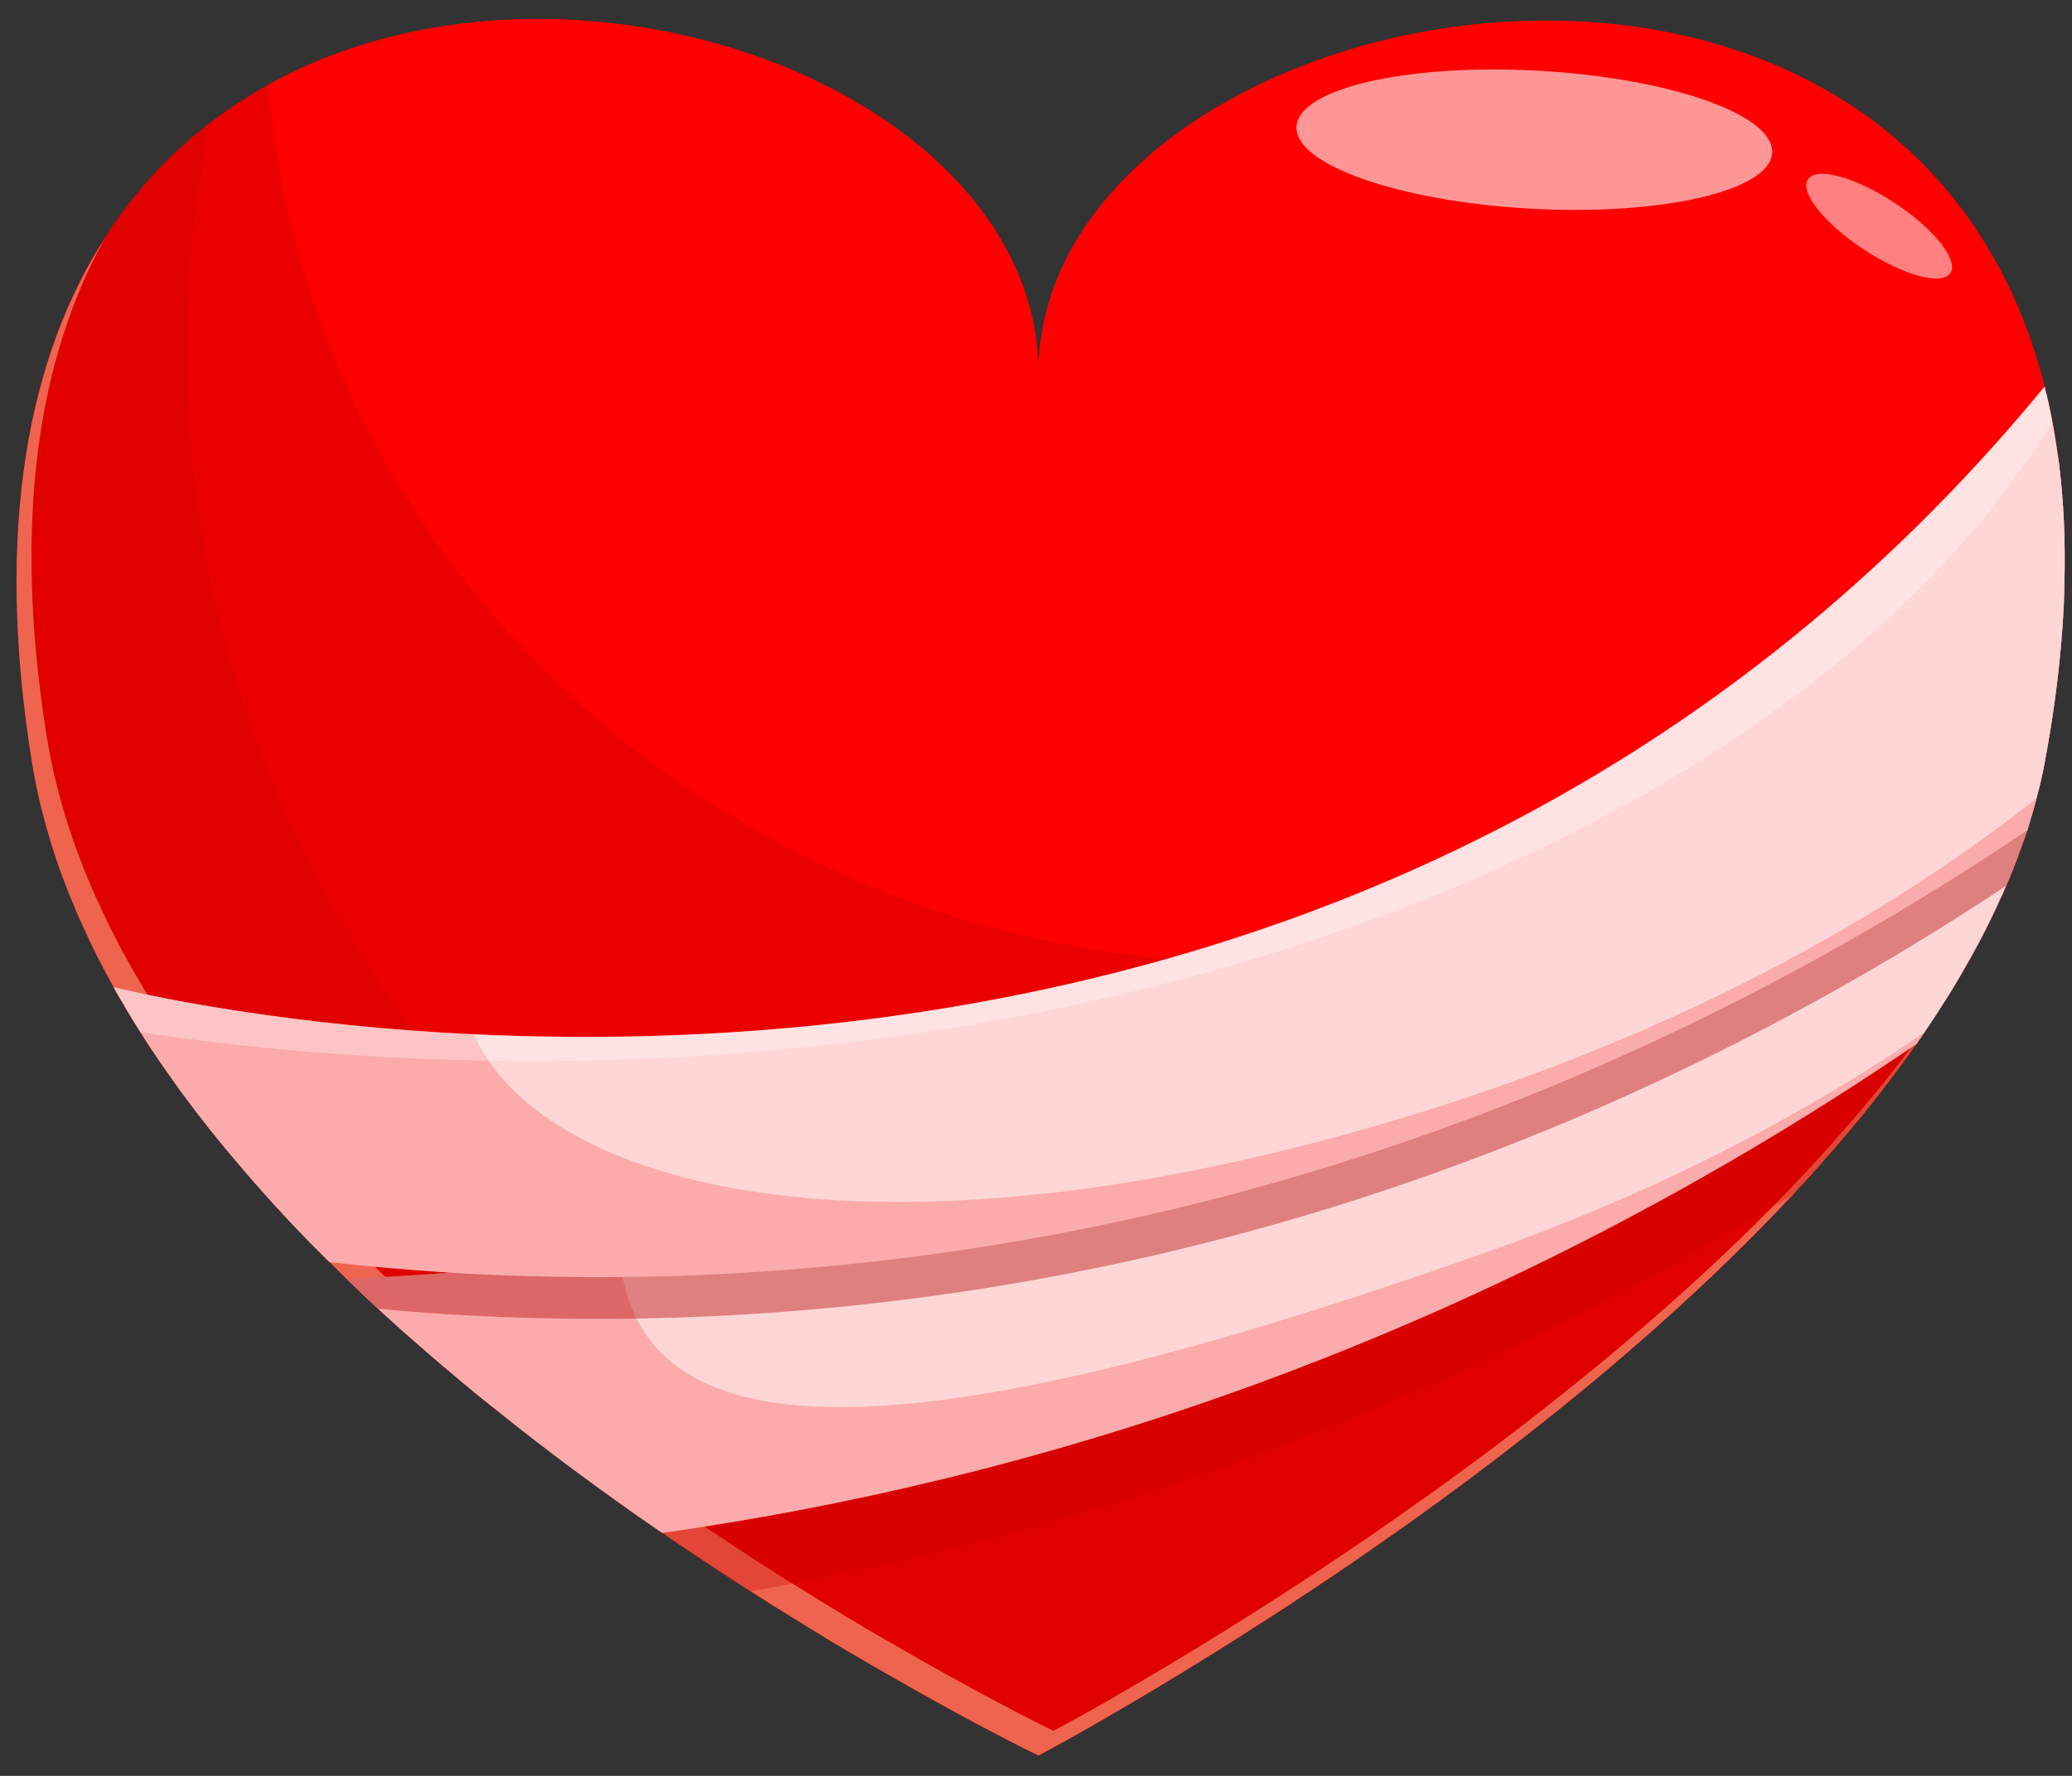 <svg width="70" height="60" viewBox="0 0 70 60" fill="none" xmlns="http://www.w3.org/2000/svg">
<rect x="0" y="0" width="70" height="60" fill="#333333" stroke="none"/>
<path d="M69.743 19.742C69.737 20.231 69.712 20.733 69.674 21.241C69.574 22.652 69.379 24.151 69.084 25.731C68.996 26.208 68.883 26.684 68.752 27.161C68.708 27.318 68.664 27.481 68.614 27.638C68.57 27.776 68.526 27.92 68.476 28.058C68.438 28.196 68.394 28.334 68.344 28.466C68.218 28.83 68.087 29.187 67.936 29.551C67.88 29.689 67.823 29.827 67.76 29.965C67.691 30.134 67.616 30.304 67.534 30.467C67.465 30.624 67.39 30.781 67.315 30.937C67.02 31.558 66.688 32.179 66.33 32.793C66.242 32.943 66.154 33.1 66.06 33.251C65.891 33.54 65.709 33.822 65.527 34.104C65.502 34.142 65.477 34.186 65.452 34.223C65.276 34.493 65.095 34.762 64.913 35.032C64.9 35.051 64.888 35.076 64.869 35.095C64.825 35.151 64.781 35.214 64.737 35.277C64.668 35.377 64.599 35.478 64.53 35.578C64.436 35.71 64.336 35.841 64.242 35.973C63.565 36.895 62.844 37.798 62.072 38.688C61.846 38.951 61.614 39.215 61.382 39.478C61.137 39.754 60.887 40.03 60.629 40.3C60.623 40.313 60.617 40.319 60.604 40.331C59.199 41.842 57.694 43.291 56.145 44.677C55.894 44.903 55.65 45.122 55.399 45.336C52.903 47.518 50.313 49.519 47.855 51.281C47.36 51.632 46.87 51.977 46.394 52.309C45.391 53.011 44.412 53.664 43.484 54.272C43.302 54.391 43.127 54.504 42.951 54.617C42.732 54.761 42.518 54.899 42.305 55.031C42.117 55.156 41.922 55.276 41.741 55.395C41.722 55.408 41.703 55.42 41.685 55.426C41.478 55.558 41.277 55.683 41.077 55.809C39.616 56.725 38.343 57.477 37.352 58.048C37.158 58.161 36.982 58.261 36.813 58.362C35.716 58.983 35.082 59.315 35.082 59.315C35.082 59.315 33.426 58.519 30.849 57.064C30.592 56.92 30.322 56.763 30.046 56.606C29.218 56.136 28.309 55.603 27.349 55.013C27.192 54.913 27.029 54.812 26.866 54.712C26.377 54.417 25.869 54.097 25.355 53.765C24.577 53.27 23.781 52.743 22.959 52.191C22.765 52.059 22.577 51.928 22.376 51.79C22.37 51.79 22.37 51.79 22.37 51.79C22.075 51.583 21.774 51.376 21.473 51.169C19.962 50.103 18.406 48.955 16.864 47.714C16.488 47.419 16.111 47.118 15.741 46.805C15.628 46.711 15.509 46.617 15.396 46.517C15.007 46.191 14.618 45.865 14.236 45.526C13.377 44.786 12.537 44.015 11.715 43.212H11.709C11.515 43.024 11.32 42.836 11.132 42.641C11.132 42.641 11.132 42.641 11.126 42.641C10.254 41.782 9.414 40.891 8.618 39.982C8.442 39.781 8.273 39.587 8.104 39.386C7.408 38.577 6.75 37.749 6.129 36.903C5.997 36.715 5.859 36.527 5.728 36.339C5.283 35.718 4.863 35.078 4.474 34.439C4.361 34.257 4.254 34.075 4.148 33.887C4.035 33.711 3.935 33.536 3.841 33.354C3.835 33.348 3.835 33.348 3.835 33.348C3.434 32.633 3.07 31.906 2.744 31.172C2.65 30.971 2.562 30.771 2.481 30.564C2.462 30.526 2.443 30.482 2.431 30.445C2.343 30.244 2.268 30.044 2.193 29.843C2.105 29.617 2.024 29.398 1.948 29.172C1.848 28.89 1.76 28.614 1.678 28.332C1.603 28.088 1.534 27.843 1.471 27.592C1.452 27.523 1.433 27.454 1.415 27.379C1.352 27.141 1.296 26.902 1.252 26.658C1.239 26.633 1.239 26.608 1.233 26.583C1.177 26.301 1.12 26.019 1.076 25.736C-0.699 14.692 2.28 7.844 7.103 4.144C7.73 3.667 8.382 3.241 9.066 2.865C19.288 -2.779 35.086 3.022 35.086 12.636C35.086 10.015 36.29 7.682 38.247 5.788C38.567 5.475 38.918 5.167 39.282 4.879C40.38 4.007 41.652 3.255 43.032 2.634C43.49 2.427 43.967 2.239 44.449 2.063C44.694 1.975 44.938 1.887 45.183 1.812C45.678 1.649 46.18 1.505 46.694 1.379C48.695 0.884 50.814 0.645 52.928 0.714C53.154 0.72 53.379 0.727 53.612 0.745C54.546 0.801 55.487 0.921 56.403 1.103C56.572 1.141 56.742 1.172 56.905 1.216C57.15 1.266 57.394 1.329 57.632 1.392C57.814 1.442 57.996 1.492 58.178 1.549C58.247 1.568 58.316 1.593 58.391 1.618C58.573 1.674 58.748 1.731 58.93 1.794C59.143 1.869 59.35 1.945 59.563 2.032C59.764 2.107 59.971 2.195 60.171 2.283C60.309 2.346 60.447 2.402 60.585 2.477C60.692 2.521 60.798 2.571 60.905 2.627C60.911 2.627 60.918 2.633 60.924 2.64C61.081 2.715 61.238 2.797 61.394 2.885C61.595 2.992 61.789 3.105 61.984 3.217C62.16 3.324 62.329 3.43 62.498 3.537C62.555 3.568 62.605 3.606 62.655 3.637C62.812 3.744 62.962 3.85 63.119 3.963C63.483 4.226 63.84 4.515 64.185 4.816C64.361 4.966 64.53 5.123 64.693 5.28C65.025 5.6 65.345 5.938 65.653 6.29C65.81 6.472 65.96 6.654 66.104 6.842C66.399 7.218 66.675 7.607 66.938 8.021C67.07 8.228 67.195 8.441 67.321 8.654C67.936 9.733 68.456 10.937 68.851 12.26C68.926 12.53 69.001 12.799 69.07 13.075C69.17 13.47 69.264 13.878 69.346 14.292C69.428 14.712 69.49 15.139 69.553 15.578V15.584C69.559 15.634 69.566 15.684 69.572 15.741C69.603 16.011 69.635 16.287 69.66 16.569V16.588C69.691 16.933 69.71 17.284 69.729 17.635C69.756 18.312 69.762 19.015 69.743 19.742Z" fill="#EB0000"/>
<path opacity="0.3" d="M69.674 21.241C69.574 22.652 69.379 24.151 69.084 25.731C68.996 26.208 68.883 26.684 68.752 27.161C68.708 27.318 68.664 27.481 68.614 27.638C68.576 27.776 68.533 27.914 68.489 28.058C68.445 28.196 68.395 28.328 68.345 28.466C68.219 28.83 68.088 29.187 67.937 29.551C67.881 29.689 67.824 29.827 67.761 29.965C67.692 30.134 67.617 30.304 67.535 30.467C67.466 30.624 67.391 30.781 67.316 30.937C67.021 31.558 66.689 32.179 66.331 32.793C66.243 32.943 66.155 33.1 66.061 33.251C65.892 33.54 65.71 33.822 65.528 34.104C65.503 34.142 65.478 34.186 65.453 34.223C65.277 34.493 65.096 34.762 64.914 35.032C64.901 35.051 64.889 35.076 64.87 35.095C64.826 35.151 64.788 35.214 64.751 35.271C64.676 35.378 64.601 35.478 64.532 35.578C64.438 35.71 64.338 35.841 64.244 35.973C63.567 36.895 62.846 37.798 62.074 38.688C61.848 38.951 61.616 39.215 61.384 39.478C61.139 39.754 60.889 40.03 60.631 40.3C60.625 40.313 60.619 40.319 60.606 40.331C59.201 41.842 57.696 43.291 56.147 44.677C55.896 44.903 55.652 45.122 55.401 45.336C52.905 47.518 50.315 49.519 47.857 51.281C47.362 51.632 46.872 51.977 46.396 52.309C45.393 53.011 44.414 53.664 43.486 54.272C43.304 54.391 43.129 54.504 42.953 54.617C42.734 54.761 42.52 54.899 42.307 55.031C42.119 55.156 41.924 55.276 41.743 55.395C41.724 55.408 41.705 55.42 41.687 55.426C41.48 55.558 41.279 55.683 41.079 55.809C39.618 56.725 38.345 57.477 37.354 58.048C37.16 58.161 36.984 58.261 36.815 58.362C35.718 58.983 35.084 59.315 35.084 59.315C35.084 59.315 33.428 58.519 30.851 57.064C30.594 56.92 30.324 56.763 30.048 56.606C29.22 56.136 28.311 55.603 27.351 55.013C27.194 54.913 27.031 54.812 26.868 54.712C26.379 54.417 25.871 54.097 25.357 53.765C24.579 53.27 23.783 52.743 22.961 52.191C22.767 52.059 22.579 51.928 22.378 51.79C22.372 51.79 22.372 51.79 22.372 51.79C22.077 51.583 21.776 51.376 21.475 51.169C19.964 50.103 18.408 48.955 16.866 47.714C16.49 47.419 16.113 47.118 15.743 46.805C15.63 46.711 15.511 46.617 15.398 46.517C15.009 46.191 14.62 45.865 14.238 45.526C13.379 44.786 12.539 44.015 11.717 43.212H11.711C11.517 43.024 11.322 42.836 11.134 42.641C11.134 42.641 11.134 42.641 11.128 42.641C10.256 41.782 9.416 40.891 8.62 39.982C8.444 39.781 8.275 39.587 8.106 39.386C7.41 38.577 6.752 37.749 6.131 36.903C5.999 36.715 5.861 36.527 5.73 36.339C5.285 35.718 4.865 35.078 4.476 34.439C4.363 34.257 4.256 34.075 4.15 33.887C4.037 33.711 3.937 33.536 3.843 33.354C3.837 33.348 3.837 33.348 3.837 33.348C3.436 32.633 3.072 31.906 2.746 31.172C2.652 30.971 2.564 30.771 2.483 30.564C2.464 30.526 2.445 30.482 2.433 30.445C2.345 30.244 2.27 30.044 2.195 29.843C2.107 29.617 2.026 29.398 1.95 29.172C1.85 28.89 1.762 28.614 1.68 28.332C1.605 28.088 1.536 27.843 1.473 27.592C1.454 27.523 1.435 27.454 1.417 27.379C1.354 27.141 1.298 26.902 1.254 26.658C1.241 26.633 1.241 26.608 1.235 26.583C1.179 26.301 1.122 26.019 1.078 25.736C-0.697 14.692 2.282 7.844 7.105 4.144C4.753 15.702 7.952 26.796 13.934 34.823C16.123 37.758 18.688 40.279 21.485 42.267C21.899 42.562 22.319 42.844 22.746 43.114C23.348 43.496 23.956 43.854 24.577 44.18C30.428 47.328 37.026 48.175 43.309 45.729C50.628 42.882 56.723 37.821 61.602 32.277C64.808 28.635 67.492 24.797 69.674 21.241Z" fill="#C70000"/>
<g opacity="0.6">
<path d="M36.663 7.671C36.121 8.477 35.707 9.337 35.439 10.246C35.531 10.751 35.587 11.266 35.587 11.795C35.587 10.318 35.98 8.938 36.663 7.671Z" fill="#FFD4D4"/>
<path opacity="0.8" d="M66.034 33.267C66.009 33.305 65.984 33.349 65.959 33.386C65.783 33.656 65.602 33.925 65.42 34.195C65.407 34.214 65.395 34.239 65.376 34.258C65.332 34.314 65.288 34.377 65.244 34.44C65.175 34.54 65.106 34.641 65.037 34.741C64.943 34.873 64.843 35.004 64.748 35.136C64.071 36.058 63.35 36.961 62.578 37.851C62.352 38.114 62.12 38.378 61.888 38.641C61.643 38.917 61.393 39.193 61.135 39.463C61.129 39.476 61.123 39.482 61.11 39.494C59.705 41.005 58.2 42.454 56.651 43.84C56.4 44.066 56.156 44.285 55.905 44.498C53.409 46.68 50.819 48.681 48.361 50.443C47.866 50.794 47.376 51.139 46.9 51.471C45.897 52.173 44.918 52.826 43.99 53.434C43.808 53.553 43.632 53.666 43.457 53.779C43.238 53.923 43.024 54.061 42.811 54.193C42.623 54.318 42.428 54.437 42.247 54.557C42.228 54.569 42.209 54.582 42.191 54.588C41.984 54.72 41.783 54.845 41.583 54.97C40.122 55.886 38.849 56.638 37.858 57.209C37.664 57.322 37.488 57.422 37.319 57.523C36.221 58.144 35.588 58.476 35.588 58.476C35.588 58.476 33.932 57.679 31.355 56.225C31.098 56.081 30.828 55.924 30.552 55.767C29.724 55.297 28.815 54.764 27.855 54.174C27.698 54.074 27.535 53.973 27.372 53.873C26.883 53.578 26.375 53.258 25.861 52.926C25.083 52.431 24.287 51.904 23.465 51.352C23.271 51.22 23.082 51.089 22.882 50.951C22.876 50.951 22.876 50.951 22.876 50.951C22.581 50.744 22.28 50.537 21.979 50.33C20.468 49.264 18.912 48.116 17.37 46.875C16.994 46.58 16.617 46.279 16.247 45.966C16.134 45.872 16.015 45.778 15.902 45.677C15.513 45.351 15.124 45.025 14.742 44.686C13.883 43.946 13.042 43.175 12.221 42.372H12.215C12.021 42.184 11.826 41.996 11.638 41.801C11.638 41.801 11.638 41.801 11.632 41.801C10.76 40.942 9.92 40.051 9.124 39.142C8.948 38.941 8.779 38.747 8.61 38.546C7.914 37.737 7.255 36.909 6.634 36.063C6.502 35.875 6.364 35.687 6.233 35.499C5.788 34.878 5.368 34.238 4.979 33.599C4.866 33.417 4.76 33.235 4.653 33.047C4.54 32.871 4.44 32.696 4.346 32.514C4.34 32.508 4.34 32.508 4.34 32.508C3.939 31.793 3.575 31.066 3.249 30.332C3.155 30.131 3.067 29.931 2.986 29.724C2.967 29.686 2.948 29.642 2.936 29.605C2.848 29.404 2.773 29.204 2.698 29.003C2.61 28.777 2.529 28.558 2.453 28.332C2.353 28.05 2.265 27.774 2.183 27.492C2.108 27.247 2.039 27.003 1.976 26.752C1.957 26.683 1.938 26.614 1.92 26.539C1.857 26.301 1.801 26.062 1.757 25.818C1.744 25.793 1.744 25.768 1.738 25.743C1.682 25.461 1.625 25.179 1.581 24.896C0.389 17.48 1.347 11.964 3.561 8.015C0.993 12.008 -0.203 17.776 1.076 25.732C1.12 26.014 1.176 26.296 1.233 26.579C1.239 26.604 1.239 26.629 1.252 26.654C1.296 26.899 1.352 27.137 1.415 27.375C1.434 27.45 1.453 27.519 1.471 27.588C1.534 27.839 1.603 28.083 1.678 28.328C1.76 28.61 1.847 28.886 1.948 29.168C2.023 29.394 2.105 29.613 2.193 29.839C2.268 30.04 2.343 30.24 2.431 30.441C2.444 30.479 2.462 30.522 2.481 30.56C2.563 30.767 2.65 30.968 2.744 31.168C3.07 31.902 3.434 32.629 3.835 33.344C3.835 33.344 3.835 33.344 3.841 33.35C3.935 33.532 4.035 33.707 4.148 33.883C4.255 34.071 4.361 34.253 4.474 34.435C4.863 35.075 5.283 35.714 5.728 36.335C5.86 36.523 5.998 36.711 6.129 36.899C6.75 37.746 7.408 38.573 8.104 39.382C8.273 39.583 8.443 39.777 8.618 39.978C9.415 40.887 10.255 41.778 11.126 42.637C11.132 42.637 11.132 42.637 11.132 42.637C11.32 42.831 11.514 43.019 11.709 43.208H11.715C12.537 44.011 13.377 44.782 14.236 45.522C14.619 45.861 15.007 46.187 15.396 46.513C15.509 46.613 15.628 46.707 15.741 46.801C16.111 47.114 16.487 47.416 16.864 47.71C18.407 48.952 19.962 50.099 21.473 51.165C21.774 51.372 22.075 51.579 22.37 51.786C22.37 51.786 22.37 51.786 22.376 51.786C22.577 51.924 22.765 52.056 22.959 52.187C23.781 52.739 24.577 53.266 25.355 53.761C25.869 54.093 26.377 54.413 26.866 54.708C27.029 54.808 27.192 54.909 27.349 55.009C28.309 55.599 29.218 56.132 30.046 56.602C30.322 56.759 30.592 56.916 30.849 57.06C33.426 58.515 35.082 59.311 35.082 59.311C35.082 59.311 35.715 58.979 36.813 58.358C36.982 58.258 37.158 58.157 37.352 58.044C38.343 57.473 39.616 56.721 41.077 55.805C41.278 55.679 41.478 55.554 41.685 55.422C41.704 55.416 41.723 55.403 41.741 55.391C41.923 55.272 42.117 55.153 42.305 55.027C42.518 54.895 42.731 54.757 42.951 54.613C43.127 54.5 43.302 54.387 43.484 54.268C44.412 53.66 45.39 53.007 46.394 52.305C46.871 51.973 47.36 51.628 47.855 51.277C50.313 49.515 52.903 47.514 55.399 45.332C55.65 45.119 55.894 44.899 56.145 44.673C57.694 43.287 59.199 41.838 60.604 40.327C60.617 40.314 60.623 40.308 60.629 40.296C60.886 40.026 61.137 39.75 61.382 39.474C61.614 39.211 61.846 38.947 62.072 38.684C62.843 37.793 63.565 36.89 64.242 35.969C64.336 35.837 64.436 35.706 64.53 35.574C64.599 35.474 64.668 35.373 64.737 35.273C64.781 35.21 64.825 35.148 64.869 35.091C64.888 35.072 64.9 35.047 64.913 35.028C65.095 34.758 65.277 34.489 65.452 34.219C65.477 34.181 65.502 34.138 65.527 34.1C65.709 33.818 65.891 33.536 66.06 33.247C66.154 33.097 66.242 32.94 66.33 32.789C66.333 32.784 66.335 32.78 66.338 32.775C66.238 32.942 66.138 33.106 66.034 33.267Z" fill="#FFD1A3"/>
</g>
<path d="M69.743 19.742C66.927 23.298 63.359 26.277 59.27 28.459C56.993 29.676 54.554 30.648 51.995 31.337C49.066 32.133 45.975 32.554 42.776 32.554C41.641 32.554 40.525 32.504 39.415 32.397C23.216 30.873 10.373 18.418 9.062 2.859C19.284 -2.785 35.082 3.016 35.082 12.63C35.082 10.009 36.286 7.676 38.243 5.782C38.569 5.469 38.914 5.161 39.278 4.873C40.376 4.001 41.648 3.249 43.028 2.628C43.486 2.421 43.963 2.233 44.445 2.057C44.69 1.969 44.934 1.881 45.179 1.806C45.674 1.643 46.176 1.499 46.69 1.373C48.691 0.878 50.81 0.639 52.924 0.708C53.15 0.714 53.375 0.721 53.608 0.739C54.542 0.795 55.483 0.915 56.399 1.097C56.568 1.135 56.738 1.166 56.901 1.21C57.146 1.26 57.39 1.323 57.628 1.386C57.81 1.436 57.992 1.486 58.174 1.543C58.243 1.562 58.312 1.587 58.387 1.612C58.569 1.668 58.744 1.725 58.926 1.788C59.139 1.863 59.346 1.939 59.559 2.026C59.76 2.101 59.967 2.189 60.167 2.277C60.305 2.34 60.443 2.396 60.581 2.471C60.688 2.515 60.794 2.565 60.901 2.621C60.907 2.621 60.914 2.627 60.92 2.634C61.077 2.709 61.234 2.791 61.39 2.879C61.591 2.986 61.785 3.099 61.98 3.211C62.156 3.318 62.325 3.424 62.494 3.531C62.551 3.562 62.601 3.6 62.651 3.631C62.808 3.738 62.958 3.844 63.115 3.957C63.485 4.22 63.836 4.503 64.181 4.81C64.357 4.96 64.526 5.117 64.689 5.274C65.021 5.587 65.341 5.926 65.649 6.284C65.806 6.466 65.956 6.648 66.1 6.836C66.395 7.206 66.677 7.601 66.934 8.015C67.066 8.222 67.191 8.435 67.317 8.648C67.944 9.727 68.458 10.925 68.847 12.254C68.935 12.517 69.01 12.787 69.073 13.063C69.18 13.458 69.267 13.866 69.343 14.286C69.425 14.706 69.487 15.133 69.55 15.572V15.578C69.556 15.628 69.563 15.678 69.569 15.735C69.6 16.005 69.632 16.281 69.657 16.563V16.582C69.688 16.927 69.707 17.278 69.726 17.629C69.756 18.312 69.762 19.015 69.743 19.742Z" fill="#FF0000"/>
<path opacity="0.7" d="M59.873 5.162C59.802 6.449 56.147 7.295 51.709 7.05C47.271 6.806 43.73 5.564 43.801 4.277C43.872 2.99 47.527 2.144 51.965 2.389C56.404 2.633 59.944 3.874 59.873 5.162Z" fill="#FFD6D6"/>
<path opacity="0.6" d="M65.892 9.224C65.605 9.66 64.296 9.305 62.967 8.431C61.638 7.557 60.794 6.495 61.08 6.059C61.367 5.623 62.676 5.978 64.005 6.852C65.334 7.726 66.179 8.788 65.892 9.224Z" fill="#FFD6D6"/>
<path opacity="0.3" d="M69.743 19.742C69.737 20.231 69.712 20.733 69.674 21.241C69.574 22.652 69.379 24.151 69.084 25.731C68.996 26.208 68.883 26.684 68.752 27.161C68.708 27.318 68.664 27.481 68.614 27.638C68.57 27.776 68.526 27.92 68.476 28.058C68.438 28.196 68.394 28.334 68.344 28.466C68.218 28.83 68.087 29.187 67.936 29.551C67.88 29.689 67.823 29.827 67.76 29.965C67.691 30.134 67.616 30.304 67.534 30.467C67.465 30.624 67.39 30.781 67.315 30.937C67.02 31.558 66.688 32.179 66.33 32.793C66.242 32.943 66.154 33.1 66.06 33.251C65.891 33.54 65.709 33.822 65.527 34.104C65.502 34.142 65.477 34.186 65.452 34.223C65.276 34.493 65.095 34.762 64.913 35.032C64.9 35.051 64.888 35.076 64.869 35.095C64.825 35.151 64.781 35.214 64.737 35.277C64.668 35.377 64.599 35.478 64.53 35.578C64.436 35.71 64.336 35.841 64.242 35.973C63.565 36.895 62.844 37.798 62.072 38.688C61.846 38.951 61.614 39.215 61.382 39.478C61.137 39.754 60.887 40.03 60.629 40.3C60.623 40.313 60.617 40.319 60.604 40.331C47.867 48.183 35.531 51.989 25.353 53.764C24.575 53.269 23.779 52.742 22.957 52.19C22.763 52.058 22.575 51.927 22.374 51.789C22.368 51.789 22.368 51.789 22.368 51.789C22.073 51.582 21.772 51.375 21.471 51.168C19.96 50.102 18.404 48.954 16.862 47.713C16.486 47.418 16.109 47.117 15.739 46.804C15.626 46.71 15.507 46.616 15.394 46.516C15.005 46.19 14.616 45.864 14.234 45.525C17.326 45.299 20.825 44.885 24.569 44.177C27.278 43.675 30.119 43.01 33.035 42.151C45.408 38.52 59.099 31.389 69.722 17.63C69.756 18.312 69.762 19.015 69.743 19.742Z" fill="#C70000"/>
<path d="M69.743 19.742C69.737 20.231 69.712 20.733 69.674 21.241C69.574 22.652 69.379 24.151 69.084 25.731C68.996 26.208 68.883 26.684 68.752 27.161C68.708 27.318 68.664 27.481 68.614 27.638C68.576 27.776 68.533 27.914 68.489 28.058C68.445 28.196 68.395 28.328 68.345 28.466C68.219 28.83 68.088 29.187 67.937 29.551C67.881 29.689 67.824 29.827 67.761 29.965C67.692 30.134 67.617 30.304 67.535 30.467C67.466 30.624 67.391 30.781 67.316 30.937C67.021 31.558 66.689 32.179 66.331 32.793C66.243 32.943 66.155 33.1 66.061 33.251C65.892 33.54 65.71 33.822 65.528 34.104C65.503 34.142 65.478 34.186 65.453 34.223C65.309 34.443 65.165 34.662 65.014 34.882C64.983 34.932 64.945 34.982 64.914 35.033C64.901 35.052 64.889 35.077 64.87 35.096C64.826 35.152 64.788 35.215 64.751 35.272C64.745 35.272 64.739 35.278 64.739 35.278C49.261 45.814 34.11 50.135 22.376 51.79C22.37 51.79 22.37 51.79 22.37 51.79C22.075 51.583 21.774 51.376 21.473 51.169C19.962 50.103 18.406 48.955 16.864 47.714C16.488 47.419 16.111 47.118 15.741 46.805C15.628 46.711 15.509 46.617 15.396 46.517C15.007 46.191 14.618 45.865 14.236 45.526C13.377 44.786 12.537 44.015 11.715 43.212C12.806 43.168 13.96 43.093 15.177 42.999C16.977 42.848 18.902 42.635 20.928 42.347C21.11 42.322 21.292 42.291 21.48 42.265C36.036 40.064 55.433 33.579 69.55 15.574C69.632 16.233 69.694 16.922 69.726 17.631C69.756 18.312 69.762 19.015 69.743 19.742Z" fill="#FFD6D6"/>
<path opacity="0.2" d="M65.015 34.881C64.984 34.931 64.946 34.981 64.915 35.032C64.902 35.051 64.89 35.076 64.871 35.095C64.827 35.151 64.789 35.214 64.752 35.271C64.746 35.271 64.74 35.277 64.74 35.277C49.262 45.813 34.111 50.134 22.377 51.789C22.371 51.789 22.371 51.789 22.371 51.789C22.076 51.582 21.775 51.375 21.474 51.168C19.963 50.102 18.407 48.954 16.865 47.713C16.489 47.418 16.112 47.117 15.742 46.804C15.629 46.71 15.51 46.616 15.397 46.516C15.008 46.19 14.619 45.864 14.237 45.525C13.378 44.785 12.538 44.014 11.716 43.211C12.807 43.167 13.961 43.092 15.178 42.998C16.978 42.847 18.903 42.634 20.929 42.346C21.512 49.658 31.622 48.887 50.203 42.315C56.172 40.199 61.051 37.597 65.015 34.881Z" fill="#EB0000"/>
<path opacity="0.4" d="M68.614 27.638C68.664 27.481 68.708 27.318 68.752 27.161C68.884 26.684 68.997 26.208 69.084 25.731C69.379 24.151 69.573 22.652 69.674 21.241C69.712 20.733 69.737 20.231 69.743 19.742C69.743 19.74 69.743 19.737 69.743 19.735C69.738 19.502 69.735 19.268 69.724 19.04C69.705 18.689 69.686 18.338 69.655 17.993V17.974C69.63 17.692 69.598 17.416 69.567 17.146C69.561 17.09 69.554 17.039 69.548 16.989V16.983C69.491 16.581 69.43 16.192 69.359 15.806C55.258 33.63 35.97 40.071 21.479 42.263C19.253 42.595 17.139 42.834 15.176 42.997C13.959 43.091 12.805 43.166 11.714 43.21C12.066 43.553 12.422 43.888 12.78 44.22C13.545 44.29 14.34 44.354 15.175 44.408C17.464 44.546 19.998 44.602 22.738 44.521C25.911 44.421 29.367 44.132 33.036 43.562C41.628 42.226 51.411 39.329 61.596 33.685C63.642 32.552 65.704 31.301 67.775 29.931C67.832 29.805 67.884 29.678 67.936 29.552C68.087 29.188 68.218 28.831 68.344 28.467C68.394 28.329 68.444 28.197 68.488 28.059C68.533 27.914 68.577 27.776 68.614 27.638Z" fill="#B00000"/>
<path d="M69.743 19.742C69.737 20.231 69.712 20.733 69.674 21.241C69.574 22.652 69.379 24.151 69.084 25.731C69.009 26.145 68.915 26.565 68.796 26.979C68.784 27.042 68.771 27.098 68.752 27.161C68.708 27.318 68.664 27.481 68.614 27.638C68.576 27.776 68.533 27.914 68.489 28.058C68.483 28.058 68.483 28.064 68.477 28.058C66.169 29.613 63.874 31.012 61.597 32.272C51.412 37.916 41.629 40.814 33.037 42.149C29.368 42.72 25.913 43.008 22.739 43.109C19.998 43.191 17.465 43.134 15.176 42.996C13.721 42.902 12.373 42.783 11.131 42.639C11.131 42.639 11.131 42.639 11.125 42.639C10.253 41.78 9.413 40.889 8.617 39.98C8.441 39.779 8.272 39.585 8.103 39.384C7.407 38.575 6.749 37.747 6.128 36.901C5.996 36.713 5.858 36.525 5.727 36.337C5.282 35.716 4.862 35.076 4.473 34.437C4.36 34.255 4.253 34.073 4.147 33.885C4.034 33.709 3.934 33.534 3.84 33.352C4.047 33.402 7.929 34.374 13.93 34.819C14.601 34.869 15.297 34.913 16.012 34.944C22.409 35.245 30.706 34.869 39.417 32.398C49.545 29.526 60.219 23.825 69.068 13.07L69.074 13.064C69.181 13.459 69.268 13.867 69.344 14.287C69.426 14.707 69.488 15.134 69.551 15.573V15.579C69.557 15.629 69.564 15.679 69.57 15.736C69.601 16.006 69.633 16.282 69.658 16.564V16.583C69.689 16.928 69.708 17.279 69.727 17.63C69.756 18.312 69.762 19.015 69.743 19.742Z" fill="#FFD6D6"/>
<path opacity="0.2" d="M68.796 26.979C68.784 27.042 68.771 27.098 68.752 27.161C68.708 27.318 68.664 27.481 68.614 27.638C68.576 27.776 68.533 27.914 68.489 28.058C68.483 28.058 68.483 28.064 68.477 28.058C66.169 29.613 63.874 31.012 61.597 32.272C51.412 37.916 41.629 40.814 33.037 42.149C29.368 42.72 25.913 43.008 22.739 43.109C19.998 43.191 17.465 43.134 15.176 42.996C13.721 42.902 12.373 42.783 11.131 42.639C11.131 42.639 11.131 42.639 11.125 42.639C10.253 41.78 9.413 40.889 8.617 39.98C8.441 39.779 8.272 39.585 8.103 39.384C7.407 38.575 6.749 37.747 6.128 36.901C5.996 36.713 5.858 36.525 5.727 36.337C5.282 35.716 4.862 35.076 4.473 34.437C4.36 34.255 4.253 34.073 4.147 33.885C4.034 33.709 3.934 33.534 3.84 33.352C4.047 33.402 7.929 34.374 13.93 34.819C14.601 34.869 15.297 34.913 16.012 34.944C18.157 39.836 28.649 43.109 46.158 38.13C55.564 35.452 63.108 31.463 68.796 26.979Z" fill="#EB0000"/>
<path opacity="0.3" d="M69.337 14.262C69.263 13.851 69.177 13.45 69.072 13.063L69.066 13.069C60.217 23.824 49.543 29.525 39.415 32.397C30.704 34.868 22.407 35.244 16.01 34.943C15.295 34.912 14.599 34.868 13.928 34.818C7.926 34.373 4.044 33.401 3.838 33.351C3.932 33.533 4.032 33.708 4.145 33.884C4.252 34.072 4.358 34.254 4.471 34.436C4.561 34.583 4.657 34.73 4.75 34.877C8.985 35.51 13.413 35.849 17.972 35.849C41.545 35.849 61.636 26.862 69.337 14.262Z" fill="white"/>
</svg>
